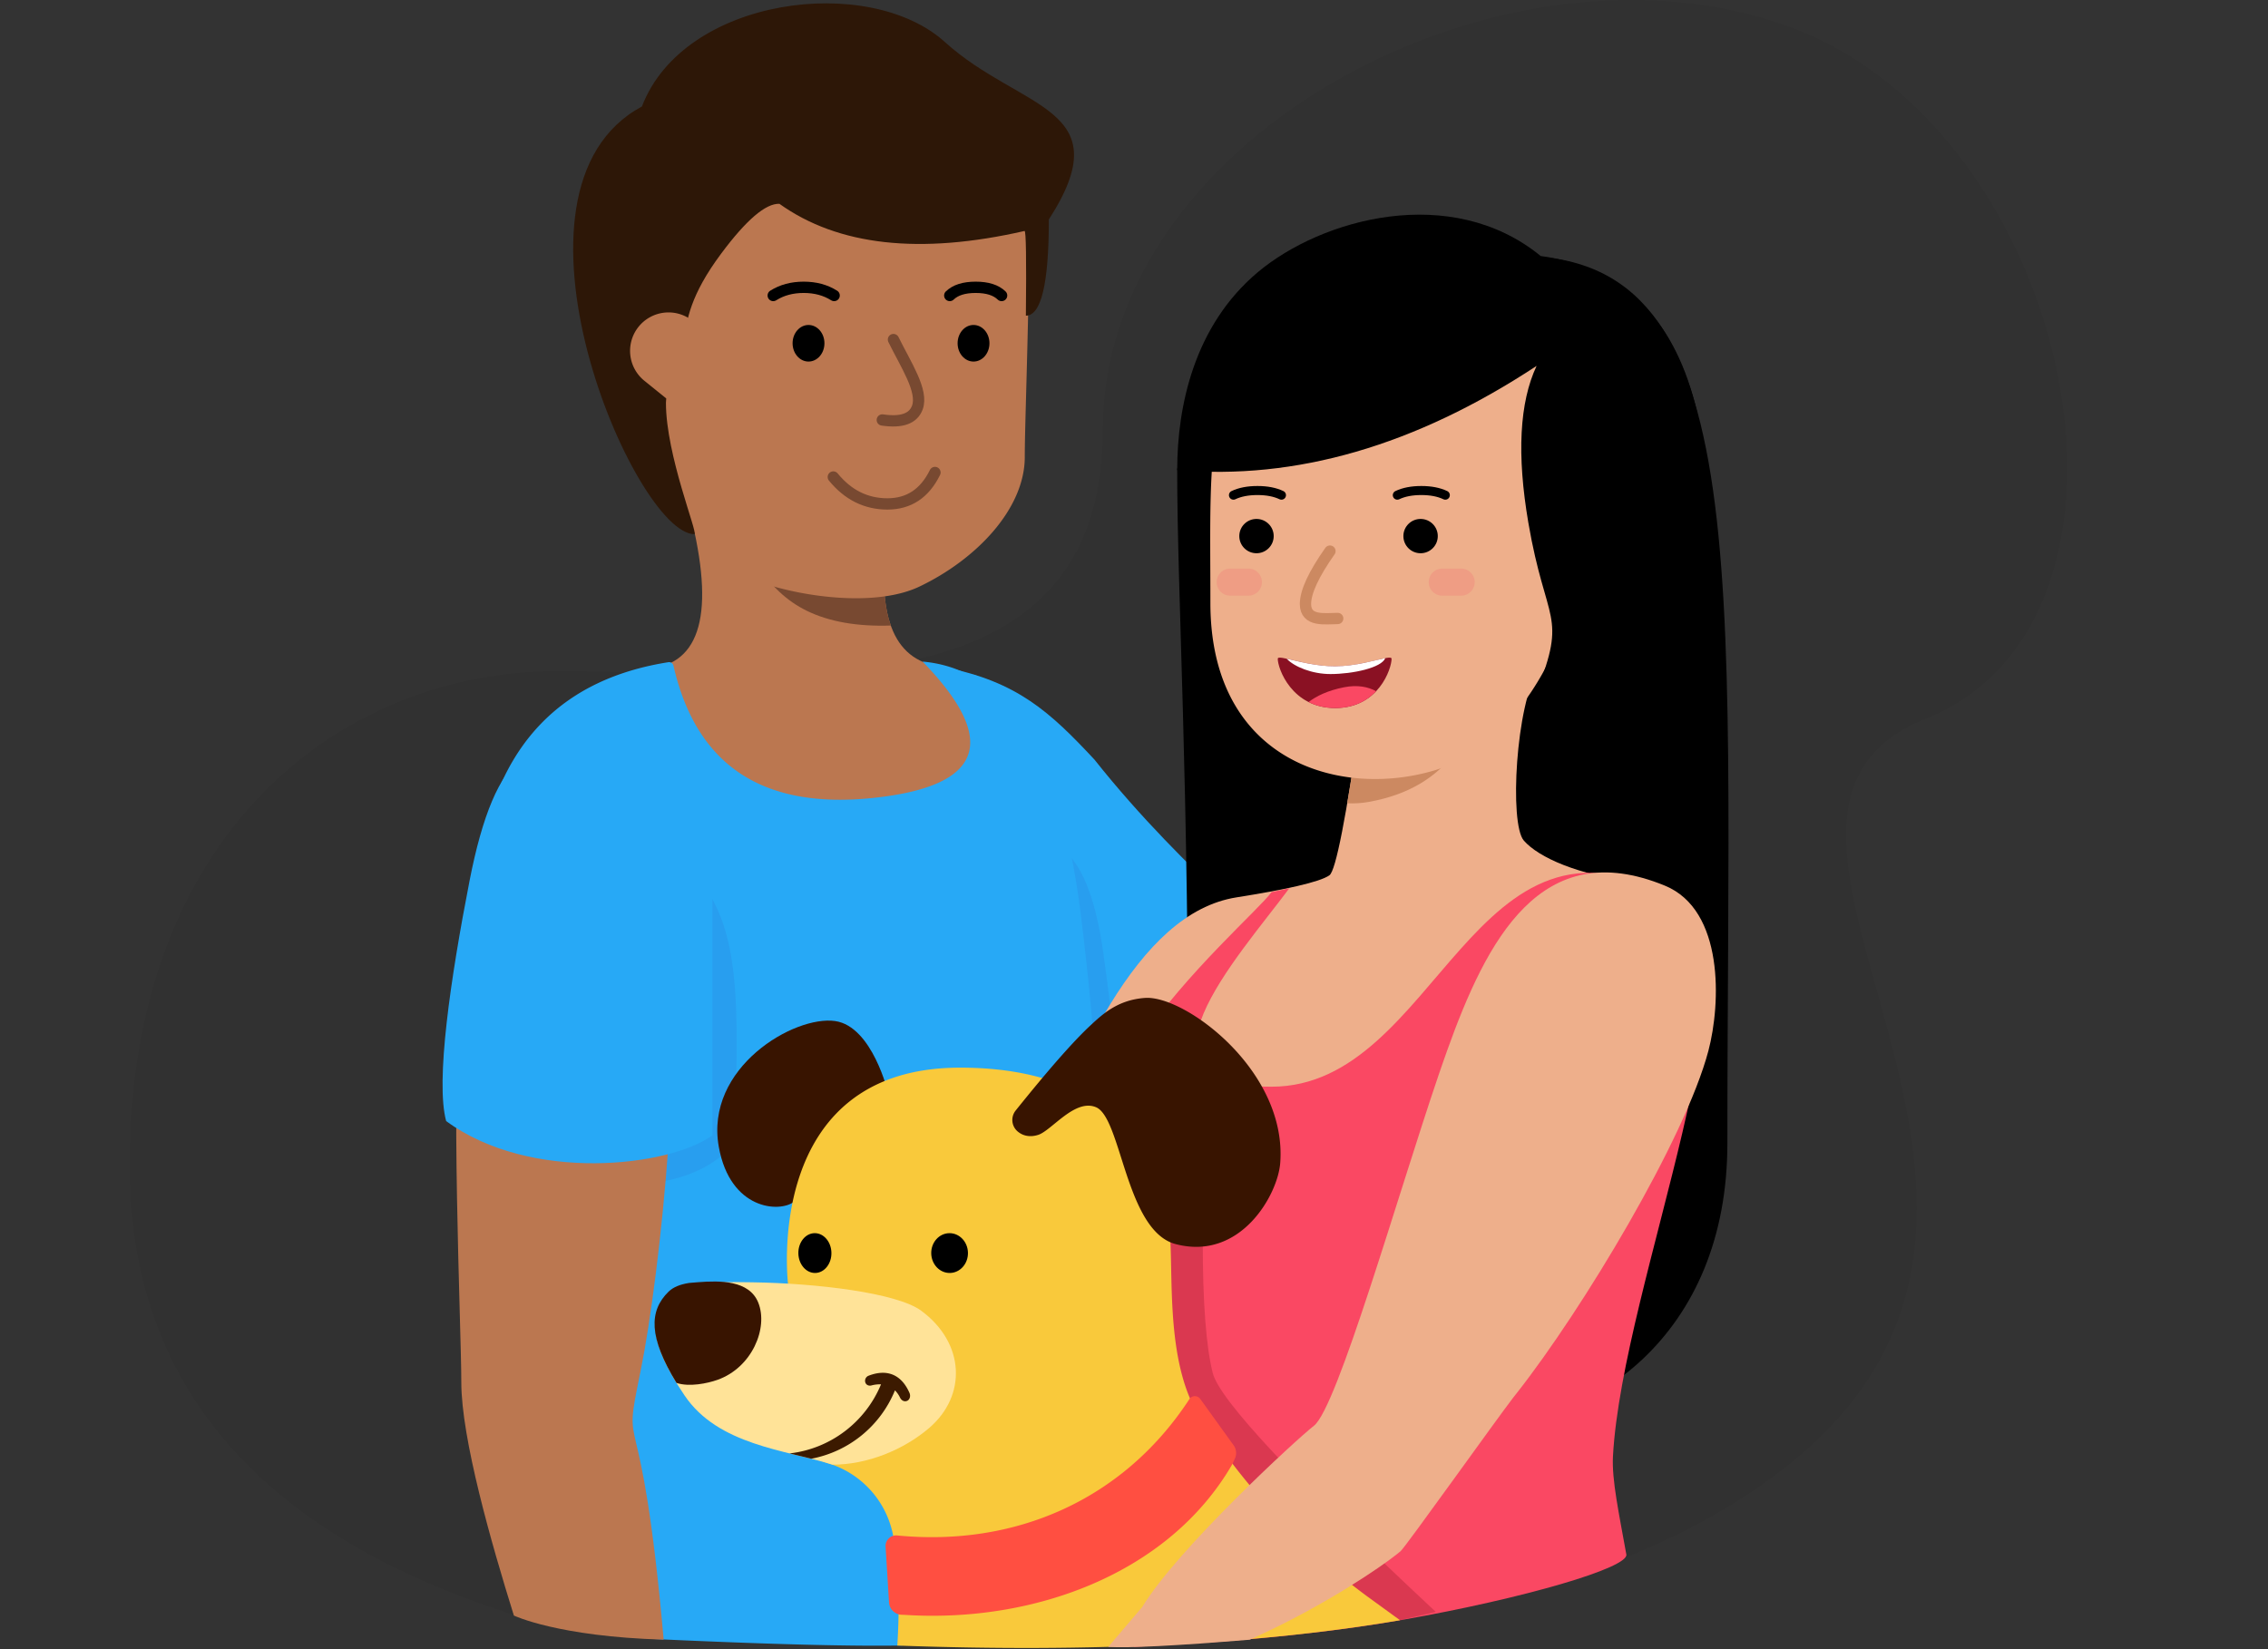 <svg height="192" viewBox="0 0 264 192" width="264" xmlns="http://www.w3.org/2000/svg"><rect x="0" y="0" width="264" height="192" fill="#333333" stroke="none"/><g fill="none" fill-rule="evenodd"><path d="m60.423 188.193c-30.225-9.441-45.337-26.96-45.337-52.554 0-38.391 24.36-57.503 49.823-57.503s63.471 6.037 63.471-28.185c0-34.221 46.895-58.998 80.007-46.793 33.111 12.205 44.643 68.929 15.799 80.5-28.844 11.572 22.213 56.127-15.8 86.72-25.341 20.395-74.662 26.334-147.963 17.815z" fill="#000" fill-opacity=".04" fill-rule="nonzero"/><path d="m104.337 56.361h-24.955c3.788 12.6 3.002 19.672-2.356 21.219-5.358 1.546-4.573 15.859 2.356 42.937h40.98l-6.626-41.84c-1.777-.594.002 1.505-6.657-1.78-4.44-2.19-5.354-9.035-2.742-20.536z" fill="#bb7750"/><path d="m86.095 56.361h-1.445c1.577 7.576 4.657 12.488 9.238 14.736 2.611 1.282 5.88 1.859 9.804 1.73-.702-1.979-.945-4.565-.729-7.759l-16.867-8.707z" fill="#784931"/><path d="m119.287 14.1h-45.417c-2.814 1.03-4.89 5.43-6.227 13.199-1.332 7.733 1.057 14.278 7.167 19.635a9.99 9.99 0 0 1 3.251 5.77c1.126 6.366 2.849 10.518 5.168 12.455 4.104 3.428 17.194 6.274 23.784 3.137s12.273-9.024 12.273-15.095 1.131-30.035 0-39.102z" fill="#bb7750"/><path d="m104 39.532c1.419 2.903 3.5 5.977 2.782 7.92-.479 1.294-1.84 1.775-4.081 1.441" stroke="#784931" stroke-linecap="round" stroke-width="1.316"/><path d="m94.112 42.094c-1.023 0-1.853-.954-1.853-2.13 0-1.177.83-2.13 1.853-2.13 1.024 0 1.854.953 1.854 2.13 0 1.176-.83 2.13-1.854 2.13z" fill="#000"/><path d="m97.096 34.403c-1.006-.636-2.188-.954-3.545-.954-1.358 0-2.54.318-3.546.954" stroke="#000" stroke-linecap="round" stroke-width="1.316"/><path d="m108.832 55.008c-1.197 2.44-3.041 3.66-5.534 3.66-2.492 0-4.592-1.045-6.3-3.134" stroke="#784931" stroke-linecap="round" stroke-width="1.316"/><path d="m113.32 42.094c-1.023 0-1.853-.954-1.853-2.13 0-1.177.83-2.13 1.853-2.13 1.024 0 1.854.953 1.854 2.13 0 1.176-.83 2.13-1.854 2.13z" fill="#000"/><path d="m116.59 34.403c-.654-.636-1.66-.954-3.017-.954-1.358 0-2.364.318-3.019.954" stroke="#000" stroke-linecap="round" stroke-width="1.316"/><path d="m128.327 128.694c6.543.156 15.12-1.14 17.752-4.084 5.822-6.511 6.438-8.969 3.252-13.081-1.821-2.026-3.993-4.128-6.508-6.56-4.418-4.276-9.914-9.593-15.438-16.547-5.11-5.474-9-9.116-17.529-10.748.624.693 2.703 1.943 3.04 2.738 1.623 3.836 12.164 48.204 15.43 48.282z" fill="#27a9f6"/><path d="m128.402 110.782c.708 4.962 2.41 17.903 1.13 18.544-4.534 2.27-20.243-27.422-17.398-27.349 1.65.043 13.056-13.729 16.268 8.805z" fill="#2e82dc" opacity=".3"/><path d="m122.087 25.554c0 7.464-.89 11.196-2.672 11.196.069-6.612.017-9.898-.156-9.859-12.178 2.782-21.69 1.727-28.535-3.164-1.6-.055-3.86 1.88-6.783 5.806-3.609 4.848-4.015 7.734-4.351 10.246-.072.54-2.072 5.344-2.072 7.13 0 6.087 3.737 15.148 3.317 15.28-6.951 0-24.197-40.096-6.113-49.792 4.868-12.737 26.413-15.51 35.258-7.509 8.845 8 20.59 7.509 12.107 20.666z" fill="#2d1707" fill-rule="nonzero"/><path d="m83.069 39.336-2.392-1.931a4.475 4.475 0 1 0 -5.623 6.962l2.392 1.932a4.475 4.475 0 0 0 5.623-6.963z" fill="#bb7750"/><path d="m55.994 98.82c2.422-12.568 9.69-19.81 21.803-21.725a.526.526 0 0 1 .595.403c2.645 11.58 10.346 16.718 23.105 15.413 12.933-1.323 14.897-6.62 5.893-15.89 10.012.895 16.168 10.85 18.47 29.864 3.452 28.522.787 24.505 0 43.224-.47 11.172-7.41 24.994-20.818 41.465-6.127.107-15.93-.152-29.409-.777l-9.401-76.97c-9.28 2.732-12.692-2.27-10.238-15.007z" fill="#27a9f6"/><path d="m82.56 104.088c4.155 6.667 3.051 17.096 3.051 28.838-4.11 5.057-12.203 6.315-24.282 3.774a2.497 2.497 0 0 1 -1.874-1.713c-3.675-12.01-2.904-20.293 2.313-24.845 8.125-7.091 16.638-12.721 20.793-6.054z" fill="#2e82dc" opacity=".3"/><path d="m77.253 190.892c-2.688-30.305-4.954-20.217-2.688-31.27 2.266-11.051 5.545-41.71 2.688-54.825 0 0-27.387 9.872-23.556 9.872-1.335 10.836 0 39.891 0 46.259 0 6.534 3.497 18.762 6.12 27.158 0 0 5.131 2.456 17.436 2.806z" fill="#bb7750"/><path d="m60.642 88.384 22.28 7.823v35.975c-5 3.646-21.14 5.565-30.987-1.661-1.258-4.603.505-16.611 2.731-28.022 1.484-7.607 3.476-12.312 5.976-14.115z" fill="#27a9f6"/><path d="m175.194 29.855c29.38-1.596 25.877 35.293 25.877 103.246 0 44.568-62.716 44.568-62.716 0 0-44.57-1.327-63.404-1.327-78.557 16.765-15.988 29.486-24.217 38.166-24.689z" fill="#000"/><path d="m154.752 101.899c.736-.534 1.954-6.757 3.655-18.669 15.546-6.287 22.44-8.067 20.68-5.34-2.637 4.09-3.419 18.017-1.709 19.973 1.71 1.957 6.317 4.036 13.083 4.828l-16.727 39.848h-25.34c-2.408-4.696-4.444-8.968-6.105-12.819l-7.044 14.901-17.448-2.445c7.147-18.85 14.597-35.878 26.13-37.702 5.534-.875 9.72-1.774 10.825-2.575z" fill="#eeaf8b"/><path d="m156.821 93.514c.3-1.752.623-3.778.97-6.077h11.674c-2.248 3.133-5.615 5.105-10.103 5.917-.861.156-1.708.21-2.54.16z" fill="#cc8961"/><path d="m152.066 35.885c.879-.429 1.778-.811 2.697-1.147 10.923-3.992 23.014 1.627 27.006 12.55a21.057 21.057 0 0 1 1.214 5.568c.468 5.925.703 10.051.703 12.376 0 6.185-5.674 21.179-16.734 24.465-11.06 3.287-26.06-1.094-26.06-19.51 0-18.414-.996-28.367 11.174-34.302z" fill="#eeaf8b"/><path d="m155.424 82.432c5.054 0 6.559-4.597 6.559-5.738 0-.565-3.17.856-6.56.877-3.39.02-6.69-1.442-6.69-.877 0 1.141 1.637 5.738 6.69 5.738z" fill="#8a1123"/><path d="m152.324 81.735c.897-.696 2.238-1.352 4.134-1.723 1.55-.303 2.795-.054 3.725.462-1.023 1.082-2.553 1.958-4.76 1.958-1.225 0-2.25-.27-3.1-.697z" fill="#fa4863"/><path d="m149.77 76.687c1.24.271 3.427.897 5.654.884 2.4-.015 4.69-.732 5.822-.949-.424 1.12-3.775 1.852-6.387 1.852-2.117 0-4.203-.837-5.09-1.787z" fill="#fff"/><path d="m146.407 31.693c7.42-6.236 22.505-10.412 32.935-1.887 9.354 1.262 15.348 7.015 17.98 17.26 5.984 23.281-22.08 42.568-18.459 33.442s1.076-7.765-.96-19.65c-1.355-7.925-1.036-14.011.96-18.26-14.095 9.288-28.04 13.332-41.833 12.13 0-7.413 1.956-16.8 9.377-23.035z" fill="#000"/><path d="m132.07 191.735c-15.417-4.012 3.605-40.654 3.605-48.167-22.173-9.764 9.686-35.945 12.333-39.707l2.076-.452c-6.026 8.103-19.924 23.108-2.076 23.108 19.43 0 23.442-35.298 46.996-21.844 10.804 6.172-6.149 44.598-7.252 64.875-.149 2.74.71 6.703 1.558 11.43.275 1.535-11.801 5.094-26.03 7.602-6.847 1.207-14.122 1.968-20.89 2.525z" fill="#fa4863"/><path d="m136.159 135.621 3.845 8.98c0 7.073.388 12.157 1.163 15.253.776 3.096 9.43 12.365 25.964 27.807l-4.178.96-29.99-15.54 2.065-32.33 1.13-5.13z" fill="#8a1123" fill-opacity=".283"/><path d="m103.39 127.272s-1.827-7.768-6.173-8.398c-4.753-.69-15.207 5.42-13.545 14.652 1.321 7.336 7.077 7.688 8.757 6.382 2.875-2.236 8.14-9.013 8.14-9.013z" fill="#381400"/><path d="m111.763 124.298c20.303 0 24.027 13.31 24.441 19.686l.038.695c.237 5.151-.236 13.793 2.985 19.577.137.245.202.507.2.782.152.025.25.066.29.123l1.065 1.559c2.924 4.228 8.7 12.008 18.371 19.14l3.8 2.761-.021.015c-16.303 2.783-35.797 3.766-58.482 2.947.221-3.635.21-6.934-.033-9.9a.735.735 0 0 1 -.225-.543c0-5.705-3.749-9.669-8.017-10.843-4.941-1.36-4.572-17.373-4.462-20.307l.02-.46s-3.086-25.232 20.03-25.232z" fill="#f9c93b"/><path d="m79.663 162.431c-4.177-6.217-4.122-9.238-1.655-11.65 1.6-1.564 5.012-1.555 9.556-1.491 7.443.105 16.826 1.214 19.66 3.302 5.117 3.771 5.33 9.9.925 13.665-2.996 2.561-7.22 4.263-11.23 4.263-5.434-1.72-13.33-2.242-17.256-8.089z" fill="#ffe398"/><path d="m88.265 151.656c1.184 2.944-.716 7.57-4.767 8.995-1.144.402-3.252.85-4.755.351-3.262-5.325-3.197-8.397-.926-10.617.565-.553 1.38-.86 2.4-1.022l1.069-.087c2.507-.19 5.923-.245 6.979 2.38z" fill="#381400"/><path d="m101.123 160.158c2.113-.809 3.792-.15 4.737 1.994.17.386.033.801-.262.935-.295.135-.647.005-.835-.378a3.102 3.102 0 0 0 -.588-.842 13.147 13.147 0 0 1 -9.744 7.963c-.82-.206-1.668-.407-2.529-.62 4.83-.546 8.864-3.711 10.65-8.04a3.706 3.706 0 0 0 -1.119.127c-.352.091-.653-.1-.719-.391a.634.634 0 0 1 .41-.748z" fill="#3c1a00"/><path d="m94.896 148.202c1.063-.018 1.906-1.07 1.883-2.35s-.902-2.302-1.965-2.284c-1.062.019-1.905 1.07-1.883 2.35.023 1.28.903 2.302 1.965 2.284zm15.679 0c1.181-.02 2.12-1.074 2.097-2.353-.023-1.28-.998-2.3-2.179-2.28-1.18.02-2.12 1.073-2.096 2.353.022 1.28.998 2.3 2.178 2.28z" fill="#000"/><path d="m118.224 129.29c3.847-4.793 6.758-8.104 8.73-9.93 1.364-1.263 3.15-2.962 6.343-3.18 4.617-.317 16.573 8.487 15.72 19.252-.29 3.664-4.608 11.39-12.168 9.409-5.814-1.523-6.293-14.67-9.264-15.932-2.476-1.051-5.21 2.759-6.765 3.224-.328.098-1.377.396-2.333-.381a1.755 1.755 0 0 1 -.263-2.461z" fill="#381400"/><path d="m104.995 187.998c.148.003.28.008.393.015 15.062.937 30.572-4.842 37.93-17.332.113-.191.258-.488.435-.89.222-.5.161-1.082-.158-1.526l-3.882-5.398a.772.772 0 0 0 -1.279.037c-.04.065-.075.118-.102.16-7.632 11.559-20.155 17.04-33.901 15.698a1.23 1.23 0 0 0 -1.347 1.3l.4 6.487c.05.802.707 1.433 1.511 1.449z" fill="#ff4f41" fill-rule="nonzero"/><path d="m193.799 103.11c6.905 2.837 6.517 13.72 5.062 19.229-2.71 10.256-14.638 30.095-22.282 39.818l-.467.593c-1.918 2.488-12.49 17.327-13.067 17.828l-.391.324c-1.973 1.584-8.507 6.02-16.203 9.542l-.968.454c-8.603.707-14.098.986-16.483.839l3.96-4.65c4.117-6.78 17.982-19.547 19.979-21.092 2.734-2.116 9.795-26.979 14.492-40.762l.432-1.258.572-1.625c4.64-12.977 10.942-25.165 25.364-19.24z" fill="#eeaf8b"/><path d="m143.577 57.648c.756-.36 1.687-.54 2.793-.54 1.107 0 2.038.18 2.794.54m13.487 0c.755-.36 1.686-.54 2.793-.54s2.038.18 2.793.54" stroke="#000" stroke-linecap="round" stroke-width="1.053"/><g transform="translate(141.343 60.358)"><path d="m13.466 3.804c-1.898 2.694-2.848 4.746-2.85 6.155-.001 2.113 2.357 1.69 3.753 1.688" stroke="#cc8961" stroke-linecap="round" stroke-width="1.316"/><ellipse cx="4.916" cy="2.055" fill="#000" rx="2.002" ry="1.997"/><ellipse cx="24.016" cy="2.055" fill="#000" rx="2.002" ry="1.997"/><path d="m26.58 5.839h2.117a1.577 1.577 0 1 1 0 3.153h-2.117a1.577 1.577 0 1 1 0-3.153zm-24.764 0h2.116a1.577 1.577 0 1 1 0 3.153h-2.116a1.577 1.577 0 0 1 0-3.153z" fill="#ef9d84"/></g></g></svg>